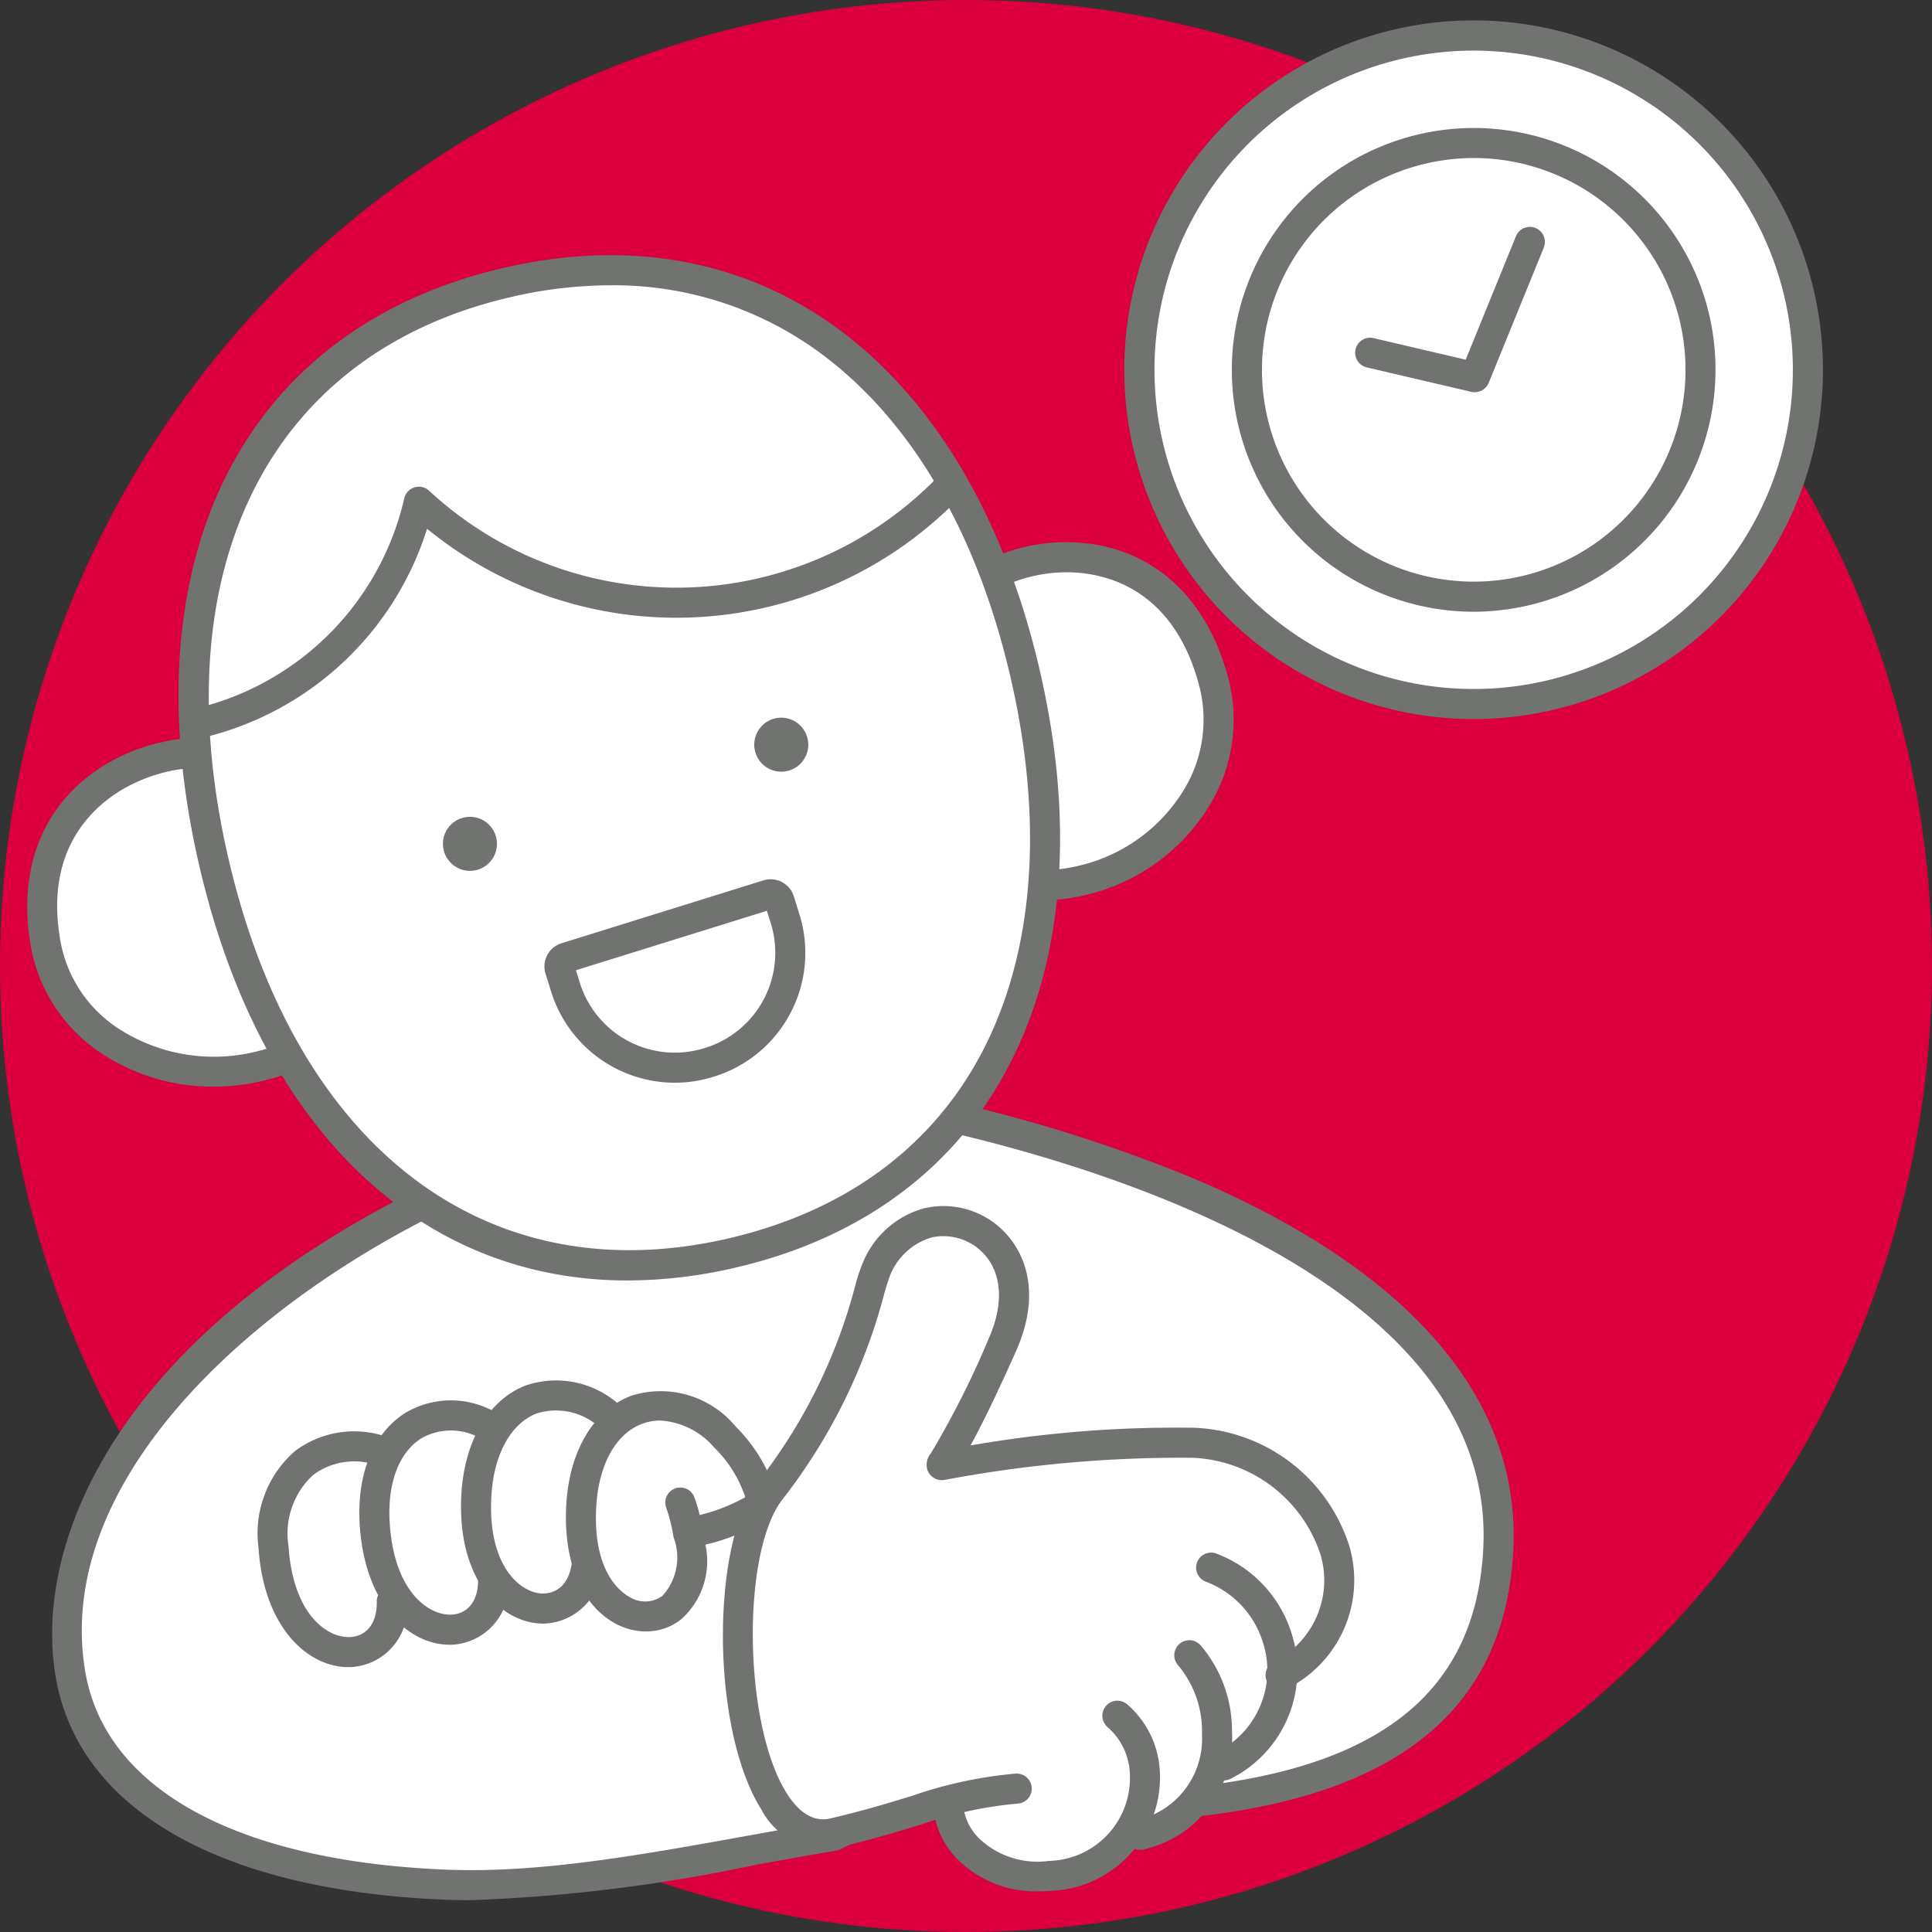 <svg xmlns="http://www.w3.org/2000/svg" width="90" height="90" viewBox="0 0 90 90"><rect x="0" y="0" width="90" height="90" fill="#333333" stroke="none"/><g id="Livello_2" data-name="Livello 2"><g id="Narrative"><g id="iconAssistenzaImmediataNarrative"><circle cx="45" cy="45" r="45" fill="#db003d"/><circle cx="68.654" cy="17.229" r="15.566" fill="#fff"/><path d="M68.65,33.496a16.273,16.273,0,1,1,3.334-.346A16.293,16.293,0,0,1,68.65,33.496ZM68.683,2.358A14.869,14.869,0,1,0,83.204,14.185,14.877,14.877,0,0,0,68.683,2.358Z" fill="#717370"/><circle cx="68.654" cy="17.229" r="10.564" fill="#fff"/><path d="M68.631,28.497A11.267,11.267,0,1,1,79.679,14.923h0A11.28,11.28,0,0,1,68.631,28.497Zm.043-21.136a9.946,9.946,0,0,0-2.039.212A9.865,9.865,0,1,0,78.308,15.209h0a9.871,9.871,0,0,0-9.635-7.848Z" fill="#717370"/><line x1="71.268" y1="11.268" x2="68.702" y2="17.567" fill="#fff"/><path d="M68.702,18.268a.701.701,0,0,1-.648-.964l2.565-6.299a.7.7,0,0,1,1.297.528l-2.565,6.299A.7.7,0,0,1,68.702,18.268Z" fill="#717370"/><line x1="63.844" y1="16.437" x2="68.641" y2="17.559" fill="#fff"/><path d="M68.642,18.259a.695.695,0,0,1-.16-.019l-4.797-1.122a.7.7,0,1,1,.318-1.363l4.797,1.122a.7.7,0,0,1-.158,1.382Z" fill="#717370"/><path d="M40.472,51.27,32.389,53.401l-11.023,1.874C11.996,59.574,1.597,68.245,3.288,78.019,4.248,83.572,10.122,87.352,20.704,87.793c5.515.23,11.538-1.155,18.151-2.278A18.95,18.95,0,0,1,47.858,83.347c.531-.016,2.309.848,2.829.845C63.401,84.119,69.367,80.154,69.794,72.214,70.676,55.826,40.472,51.27,40.472,51.27Z" fill="#fff"/><path d="M21.935,88.518q-.634,0-1.261-.025c-10.425-.434-17.014-4.207-18.076-10.354-1.11-6.42,3.062-16.428,18.476-23.5a.686.686,0,0,1,.175-.055l11.022-1.874,8.022-2.117a.709.709,0,0,1,.283-.016,70.752,70.752,0,0,1,15.162,4.376C65.769,59.25,70.871,65.231,70.493,72.252c-.453,8.432-6.931,12.566-19.802,12.641a5.509,5.509,0,0,1-1.622-.458,8.109,8.109,0,0,0-1.201-.389,18.261,18.261,0,0,0-8.669,2.079.716.716,0,0,1-.226.08c-1.287.218-2.551.446-3.793.671A76.851,76.851,0,0,1,21.935,88.518ZM21.575,55.949C11.699,60.505,2.446,69.044,3.977,77.9c.94,5.438,7.048,8.789,16.756,9.193,4.362.185,9.14-.682,14.198-1.596,1.209-.218,2.438-.44,3.689-.653a19.937,19.937,0,0,1,9.216-2.197,4.419,4.419,0,0,1,1.72.475,8.043,8.043,0,0,0,1.137.37c12.14-.069,17.99-3.666,18.401-11.315.808-15.009-26.379-19.827-28.587-20.192l-7.94,2.093Z" fill="#717370"/><path d="M13.094,36.242C9.891,33.334.505,35.667,2.159,44.136c.803,4.112,5.329,6.573,9.841,5.553a9.025,9.025,0,0,0,3.725-1.802Z" fill="#fff"/><path d="M9.945,50.619a9.358,9.358,0,0,1-5.109-1.479,7.546,7.546,0,0,1-3.364-4.87c-.75-3.846.586-7.048,3.668-8.785,2.823-1.591,6.523-1.487,8.426.238a.696.696,0,0,1,.212.364l2.631,11.646a.699.699,0,0,1-.24.696A9.781,9.781,0,0,1,12.154,50.372,9.999,9.999,0,0,1,9.945,50.619ZM9.481,35.751a7.58,7.58,0,0,0-3.654.953c-1.482.835-3.841,2.895-2.98,7.298a6.153,6.153,0,0,0,2.754,3.965,8.176,8.176,0,0,0,6.245,1.04,8.425,8.425,0,0,0,3.099-1.4L12.464,36.624A4.864,4.864,0,0,0,9.481,35.751Z" fill="#717370"/><path d="M43.67,29.335c1.567-3.986,10.752-5.847,12.892,2.512,1.039,4.059-1.873,8.199-6.245,9.187a8.523,8.523,0,0,1-4.016-.053Z" fill="#fff"/><path d="M48.41,41.946a9.147,9.147,0,0,1-2.284-.288.7.7,0,0,1-.508-.523L42.987,29.489a.695.695,0,0,1,.031-.411c.93-2.365,4.006-4.002,7.166-3.805,3.498.217,6.069,2.55,7.055,6.399a7.661,7.661,0,0,1-.948,5.936,9.201,9.201,0,0,1-5.819,4.107A9.369,9.369,0,0,1,48.41,41.946Zm-1.523-1.55a7.887,7.887,0,0,0,3.276-.046,7.791,7.791,0,0,0,4.934-3.473A6.278,6.278,0,0,0,55.883,32.02c-1.13-4.412-4.109-5.245-5.786-5.349-2.409-.15-4.897,1.063-5.694,2.732Z" fill="#717370"/><path d="M47.757,31.393c-3.026-13.078-11.81-21.084-24.132-18.233-12.32,2.851-16.693,13.902-13.667,26.98S21.768,61.223,34.088,58.373c12.321-2.852,16.695-13.902,13.669-26.98" fill="#fff"/><path d="M29.235,59.649c-9.674.001-17.11-7.039-19.959-19.352C5.953,25.933,11.39,15.273,23.466,12.478,29.57,11.066,35.151,12.2,39.613,15.755c4.206,3.354,7.258,8.706,8.825,15.48,1.567,6.773,1.178,12.923-1.128,17.782-2.445,5.154-6.963,8.625-13.064,10.037A22.203,22.203,0,0,1,29.235,59.649Zm-.806-46.359a20.587,20.587,0,0,0-4.646.552C12.548,16.443,7.511,26.459,10.639,39.981c3.13,13.522,12.058,20.309,23.29,17.71,5.671-1.312,9.86-4.52,12.116-9.273,2.169-4.572,2.524-10.404,1.029-16.867C45.579,25.088,42.697,20.004,38.74,16.85A16.217,16.217,0,0,0,28.429,13.29Z" fill="#717370"/><path d="M9.156,33.714A13.84,13.84,0,0,0,19.514,23.373a17.647,17.647,0,0,0,24.81-.813" fill="#fff"/><path d="M9.155,34.414a.7.7,0,0,1-.157-1.382,13.063,13.063,0,0,0,9.834-9.818.7.7,0,0,1,1.157-.355,16.947,16.947,0,0,0,23.826-.78.7.7,0,0,1,1.018.962A18.345,18.345,0,0,1,19.894,24.631,14.444,14.444,0,0,1,9.314,34.396.714.714,0,0,1,9.155,34.414Z" fill="#717370"/><circle cx="36.394" cy="34.69" r="1.259" fill="#717370"/><circle cx="21.892" cy="39.309" r="1.259" fill="#717370"/><path d="M27.131,42.994h9.851a.433.433,0,0,1,.433.433v.876A5.335,5.335,0,0,1,32.08,49.638h-.046a5.335,5.335,0,0,1-5.335-5.335v-.876a.433.433,0,0,1,.433-.433Z" transform="translate(-12.327 11.633) rotate(-17.306)" fill="#fff"/><path d="M31.428,50.438a6.043,6.043,0,0,1-5.754-4.242l-.261-.837a1.131,1.131,0,0,1,.744-1.418l9.405-2.93a1.134,1.134,0,0,1,1.418.744l.261.836a6.033,6.033,0,0,1-3.967,7.557h0l-.044.014A6.027,6.027,0,0,1,31.428,50.438Zm-4.599-5.24.181.582a4.636,4.636,0,0,0,5.805,3.046l.044-.014A4.636,4.636,0,0,0,35.906,43.008l-.182-.58Zm-.08-.256v0Z" fill="#717370"/><path d="M27.559,70.178c.117-1.881.884-3.259,2.052-3.684.025-.009.049-.018.073-.026a3.043,3.043,0,0,1,3.104,1.104c.898.938,1.516,1.269,1.944,4.063-.792-.441-1.457.475-2.001.263-.024-.311-.1-.045-.178-.379a.852.852,0,0,0-1.023-.637.868.868,0,0,0-.637,1.023,4.667,4.667,0,0,1,.127.99.824.824,0,0,0-.011.308,1.623,1.623,0,0,1-.54,1.19,1.226,1.226,0,0,1-1.349.026C28.266,73.964,27.406,72.611,27.559,70.178Zm-4.886-.494c.115-1.836.855-3.204,1.983-3.658a2.615,2.615,0,0,1,2.421.38,6.86,6.86,0,0,0-1.22,3.665,8.518,8.518,0,0,0,.269,2.673c-.001.008-.006.014-.007.022-.093.888-.591,1.4-1.29,1.342C23.894,74.029,22.481,72.758,22.673,69.685Zm-4.738,1.298c-.116-1.78.39-3.168,1.387-3.81a2.466,2.466,0,0,1,2.274-.126,7.924,7.924,0,0,0,.147,6.593c.005.869-.413,1.428-1.105,1.458C19.699,75.138,18.135,74.057,17.935,70.983Zm-4.366,1.517a4.243,4.243,0,0,1,1.204-3.679,2.285,2.285,0,0,1,1.78-.445,7.489,7.489,0,0,0-.319,2.718,7.598,7.598,0,0,0,1.188,3.801.815.815,0,0,0-.041.226c.019.891-.412,1.461-1.109,1.494C15.333,76.656,13.77,75.575,13.569,72.5Z" fill="#fff"/><path d="M16.226,77.316c-1.255,0-3.126-1.249-3.355-4.771v-.001a4.911,4.911,0,0,1,1.469-4.274,2.964,2.964,0,0,1,2.312-.588l.812.114-.241.785a6.778,6.778,0,0,0-.289,2.467,6.922,6.922,0,0,0,1.069,3.455l.179.264-.082.308a1.977,1.977,0,0,1-1.794,2.239C16.28,77.315,16.254,77.316,16.226,77.316Zm-1.959-4.862c.17,2.61,1.396,3.462,1.953,3.462h.021c.376-.018.447-.435.439-.78,0-.033,0-.065.002-.097a8.448,8.448,0,0,1-1.146-3.899,8.141,8.141,0,0,1,.112-2.009,1.41,1.41,0,0,0-.44.237,3.641,3.641,0,0,0-.941,3.086Zm6.319,3.345c-1.251,0-3.12-1.248-3.35-4.771-.134-2.041.488-3.66,1.706-4.444a3.166,3.166,0,0,1,2.903-.19l.681.261-.289.67a7.227,7.227,0,0,0,.121,5.982l.083.154.001.175a1.93,1.93,0,0,1-1.776,2.161C20.64,75.798,20.614,75.799,20.587,75.799Zm-.071-8.269a1.483,1.483,0,0,0-.816.232c-.775.499-1.164,1.656-1.065,3.174h0c.172,2.646,1.426,3.457,1.974,3.462.308-.013.408-.305.431-.598a8.226,8.226,0,0,1-.764-4.267,7.888,7.888,0,0,1,.387-1.998C20.612,67.532,20.563,67.53,20.515,67.53Zm9.31,7.779a2.203,2.203,0,0,1-1.031-.271c-1.049-.56-2.107-2.141-1.933-4.903.135-2.168,1.073-3.774,2.51-4.298l.101-.036a3.716,3.716,0,0,1,3.823,1.288l.274.279c.893.896,1.46,1.577,1.855,4.161l.216,1.413-1.249-.696c-.115-.062-.222-.041-.597.132a1.618,1.618,0,0,1-1.319.171l-.407-.159-.024-.304a1.139,1.139,0,0,1-.172-.408.155.155,0,0,0-.183-.114.171.171,0,0,0-.113.183,5.379,5.379,0,0,1,.146,1.14l.001.083-.019.08.013.083-.01.131a2.288,2.288,0,0,1-.812,1.687A1.733,1.733,0,0,1,29.825,75.31Zm.551-8.251a1.526,1.526,0,0,0-.475.074c-.935.342-1.545,1.518-1.644,3.09h0c-.132,2.102.561,3.242,1.193,3.579a.561.561,0,0,0,.592.038.941.941,0,0,0,.264-.632,1.48,1.48,0,0,1,.015-.371,4.149,4.149,0,0,0-.108-.774,1.552,1.552,0,0,1,2.949-.935c.017-.007.033-.015.048-.021a3.345,3.345,0,0,1,.673-.247,3.982,3.982,0,0,0-1.306-2.504l-.294-.299A2.772,2.772,0,0,0,30.376,67.059Zm-5.437,7.754c-.055,0-.11-.002-.167-.007-1.248-.105-3.022-1.568-2.797-5.165h0c.131-2.111,1.036-3.705,2.42-4.264a3.301,3.301,0,0,1,3.064.442l.622.405-.44.597a6.18,6.18,0,0,0-1.085,3.294,7.751,7.751,0,0,0,.249,2.457l.032.128-.034.242A1.928,1.928,0,0,1,24.939,74.812Zm.524-8.24a1.464,1.464,0,0,0-.547.104c-.856.345-1.449,1.515-1.545,3.052h0c-.165,2.646.973,3.637,1.517,3.683.325.021.479-.311.525-.635a9.146,9.146,0,0,1-.254-2.749,7.979,7.979,0,0,1,.914-3.346A1.875,1.875,0,0,0,25.464,66.572Z" fill="#fff"/><path d="M30.088,75.999a2.993,2.993,0,0,1-1.403-.359c-1.607-.855-2.469-2.945-2.303-5.591.157-2.515,1.305-4.4,3.068-5.045a4.539,4.539,0,0,1,4.833,1.464A7.425,7.425,0,0,1,36.214,69.79a.7.7,0,0,1-.214.754,8.434,8.434,0,0,1-3.14,1.408,3.623,3.623,0,0,1-1.152,3.501A2.642,2.642,0,0,1,30.088,75.999Zm.666-9.825a2.386,2.386,0,0,0-.823.146c-1.226.447-2.03,1.875-2.152,3.817-.192,3.084,1.148,4.046,1.564,4.267a1.368,1.368,0,0,0,1.513-.061,2.652,2.652,0,0,0,.519-2.737,7.549,7.549,0,0,0-.339-1.366.7.7,0,0,1,1.302-.514,6.73,6.73,0,0,1,.256.851,8.49,8.49,0,0,0,2.123-.831,5.728,5.728,0,0,0-1.444-2.311A3.582,3.582,0,0,0,30.754,66.174Z" fill="#717370"/><path d="M25.317,75.634c-.081,0-.163-.004-.246-.011-1.955-.165-3.811-2.302-3.575-6.067.152-2.446,1.256-4.315,2.951-5a4.392,4.392,0,0,1,4.626,1.101.7.7,0,1,1-.945,1.033,3.002,3.002,0,0,0-3.157-.835c-1.183.477-1.959,1.894-2.078,3.789-.2,3.204,1.264,4.497,2.296,4.585.797.047,1.35-.499,1.454-1.477a.7.7,0,1,1,1.393.148A2.79,2.79,0,0,1,25.317,75.634Z" fill="#717370"/><path d="M20.949,76.619c-1.923,0-3.951-1.883-4.19-5.566-.153-2.36.61-4.262,2.095-5.217A4.149,4.149,0,0,1,23.147,65.83a.7.7,0,1,1-.662,1.234,2.781,2.781,0,0,0-2.874-.051c-1.045.672-1.575,2.11-1.456,3.947.209,3.204,1.815,4.287,2.86,4.257.795-.034,1.275-.666,1.255-1.649a.701.701,0,0,1,.686-.715.726.726,0,0,1,.715.686,2.772,2.772,0,0,1-2.596,3.077Q21.012,76.619,20.949,76.619Z" fill="#717370"/><path d="M16.232,77.661c-1.924,0-3.951-1.883-4.19-5.566a5.084,5.084,0,0,1,1.698-4.498A4.6,4.6,0,0,1,17.954,66.913a.7.7,0,1,1-.412,1.338,3.206,3.206,0,0,0-2.935.444,3.696,3.696,0,0,0-1.169,3.308c.209,3.204,1.802,4.302,2.86,4.257.794-.034,1.275-.666,1.254-1.649a.701.701,0,0,1,.686-.715.708.708,0,0,1,.715.686,2.771,2.771,0,0,1-2.595,3.077Q16.295,77.661,16.232,77.661Z" fill="#717370"/><path d="M41.976,59.754c1.218-2.74,4.716-4.814,4.044,1.861-.169,1.682-3.382,5.721-2.178,6.925,12.364-2.202,17.981,1.456,18.575,5.145.572.34-2.865,2.486-2.616,3.336.322,1.108-.711,2.377-2.093,3.597-.001-.046.007-.093.004-.138a6.269,6.269,0,0,0-1.5-4.174.847.847,0,1,0-1.271,1.121A4.57,4.57,0,0,1,56.017,80.538a3.832,3.832,0,0,1-1.872,3.454,5.433,5.433,0,0,0,.205-1.717,4.545,4.545,0,0,0-1.563-3.226.848.848,0,0,0-1.125,1.27A2.864,2.864,0,0,1,52.657,82.363a3.742,3.742,0,0,1-3.629,3.935,3.795,3.795,0,0,1-3.067-.935,2.595,2.595,0,0,1-.749-1.325c.512-.082,1.04-.151,1.586-.188a.847.847,0,1,0-.115-1.691c-2.544.17-4.559,2.178-7.976,2.95,0,0-3.454.367-4.115-6.136s.955-8.488.955-8.488C37.276,68.649,40.807,62.383,41.976,59.754Z" fill="#fff"/><path d="M48.596,87.015a4.302,4.302,0,0,1-3.123-1.149,3.323,3.323,0,0,1-.948-1.693.701.701,0,0,1,.577-.824c.602-.097,1.142-.16,1.649-.194a.147.147,0,0,0,.137-.157.192.192,0,0,0-.154-.137,9.67,9.67,0,0,0-3.555,1.255A18.575,18.575,0,0,1,38.863,85.793a3.417,3.417,0,0,1-2.491-.836c-1.355-1.1-2.188-3.088-2.475-5.912-.671-6.601.925-8.774,1.108-9.001,1.612-1.716,5.113-7.835,6.33-10.574h0c.777-1.75,2.429-3.342,3.841-2.96,1.332.353,1.85,2.094,1.54,5.175A9.74,9.74,0,0,1,45.531,64.607a11.354,11.354,0,0,0-1.274,3.151c7.09-1.184,12.811-.539,16.146,1.828a6.224,6.224,0,0,1,2.673,3.8.82.82,0,0,1,.103.324c.059.582-.441,1.034-1.349,1.854a8.418,8.418,0,0,0-1.326,1.371c.375,1.594-1.144,3.16-2.332,4.209a.701.701,0,0,1-1.163-.511c0-.021.003-.107.005-.128a5.572,5.572,0,0,0-1.324-3.736.15.15,0,0,0-.21-.014.166.166,0,0,0-.013.208,5.229,5.229,0,0,1,1.25,3.527A4.533,4.533,0,0,1,54.489,84.602a.7.7,0,0,1-1.018-.798,4.695,4.695,0,0,0,.18-1.491,3.832,3.832,0,0,0-1.328-2.739.138.138,0,0,0-.107-.037.144.144,0,0,0-.101.05.146.146,0,0,0,.012.209A3.548,3.548,0,0,1,53.356,82.331a4.427,4.427,0,0,1-4.277,4.666C48.912,87.009,48.752,87.015,48.596,87.015Zm-2.371-2.408a2.096,2.096,0,0,0,.225.256,3.101,3.101,0,0,0,2.527.738,3.055,3.055,0,0,0,2.98-3.2,2.184,2.184,0,0,0-.76-1.559,1.548,1.548,0,0,1,.933-2.703,1.553,1.553,0,0,1,1.12.386,5.274,5.274,0,0,1,1.782,3.479,3.175,3.175,0,0,0,.285-1.429,3.882,3.882,0,0,0-.902-2.684A1.548,1.548,0,1,1,56.737,75.843a6.466,6.466,0,0,1,1.54,3.237c.844-.951.95-1.527.853-1.862-.255-.87.68-1.715,1.761-2.692.266-.239.639-.577.826-.786a4.821,4.821,0,0,0-2.125-3.011c-1.802-1.278-6.229-3.177-15.626-1.499a.715.715,0,0,1-.618-.194c-1.105-1.106-.066-3.121.939-5.07a9.872,9.872,0,0,0,1.037-2.421c.274-2.732-.211-3.603-.506-3.681-.453-.128-1.567.744-2.203,2.175-1.141,2.566-4.693,8.946-6.557,10.928h.001c.006,0-1.377,1.961-.77,7.938.575,5.65,3.232,5.521,3.356,5.509a17.524,17.524,0,0,0,3.91-1.552,10.826,10.826,0,0,1,4.081-1.398,1.553,1.553,0,0,1,1.158.414,1.486,1.486,0,0,1,.491,1.062,1.512,1.512,0,0,1-.38,1.086,1.532,1.532,0,0,1-1.061.525C46.646,84.563,46.44,84.582,46.225,84.606Zm14.248-7.78v0Zm1.585-2.54.002.001Z" fill="#fff"/><path d="M48.422,88.104a5.142,5.142,0,0,1-3.711-1.389,3.906,3.906,0,0,1-1.248-2.826.7.7,0,1,1,1.398.061,2.49,2.49,0,0,0,.825,1.762,3.951,3.951,0,0,0,3.179.976,3.866,3.866,0,0,0,3.767-4.091,3.025,3.025,0,0,0-1.044-2.147.7.7,0,0,1,.928-1.049A4.401,4.401,0,0,1,54.03,82.523a5.296,5.296,0,0,1-5.063,5.561Q48.685,88.104,48.422,88.104Z" fill="#717370"/><path d="M53.105,86.174A.7.7,0,0,1,52.956,84.79a3.882,3.882,0,0,0,3.037-3.988,4.792,4.792,0,0,0-1.115-3.231.7.7,0,0,1,1.051-.926,6.123,6.123,0,0,1,1.461,4.052,5.292,5.292,0,0,1-4.133,5.461A.733.733,0,0,1,53.105,86.174Z" fill="#717370"/><path d="M57.007,82.94a.7.7,0,0,1-.312-1.328,4.235,4.235,0,0,0,2.177-4.965,4.411,4.411,0,0,0-2.715-2.972.7.7,0,1,1,.559-1.283,5.823,5.823,0,0,1,3.5,3.862,5.642,5.642,0,0,1-2.899,6.613A.704.704,0,0,1,57.007,82.94Z" fill="#717370"/><path d="M38.342,86.146a3.461,3.461,0,0,1-2.882-1.867C33.113,80.559,33.074,71.806,35.392,68.927a25.18,25.18,0,0,0,4.442-9.009,8.187,8.187,0,0,1,.411-1.215,4.316,4.316,0,0,1,2.79-2.412,3.947,3.947,0,0,1,3.164.594c1.409.982,2.449,3.083,1.142,6.03-.99,2.231-1.675,3.59-2.131,4.42a55.651,55.651,0,0,1,10.438-.824,7.905,7.905,0,0,1,7.216,5.536,5.641,5.641,0,0,1-2.9,6.613.7.7,0,0,1-.619-1.256,4.234,4.234,0,0,0,2.176-4.965,6.56,6.56,0,0,0-5.948-4.53A59.547,59.547,0,0,0,43.985,68.943a.743.743,0,0,1-.267-.009.732.732,0,0,1-.507-.43A.821.821,0,0,1,43.361,67.706a41.981,41.981,0,0,0,2.701-5.359c.816-1.842.569-3.454-.663-4.313a2.576,2.576,0,0,0-2.024-.384,3.02,3.02,0,0,0-1.883,1.691,9.469,9.469,0,0,0-.313.973,26.487,26.487,0,0,1-4.696,9.492c-1.959,2.433-1.863,10.516.163,13.727.908,1.441,1.787,1.235,2.076,1.168,1.591-.377,2.749-.732,3.771-1.046a20.086,20.086,0,0,1,4.816-1.034.71.71,0,0,1,.753.644.7.7,0,0,1-.644.753,18.687,18.687,0,0,0-4.515.976c-1.042.32-2.224.683-3.859,1.07A3.069,3.069,0,0,1,38.342,86.146Z" fill="#717370"/></g></g></g></svg>